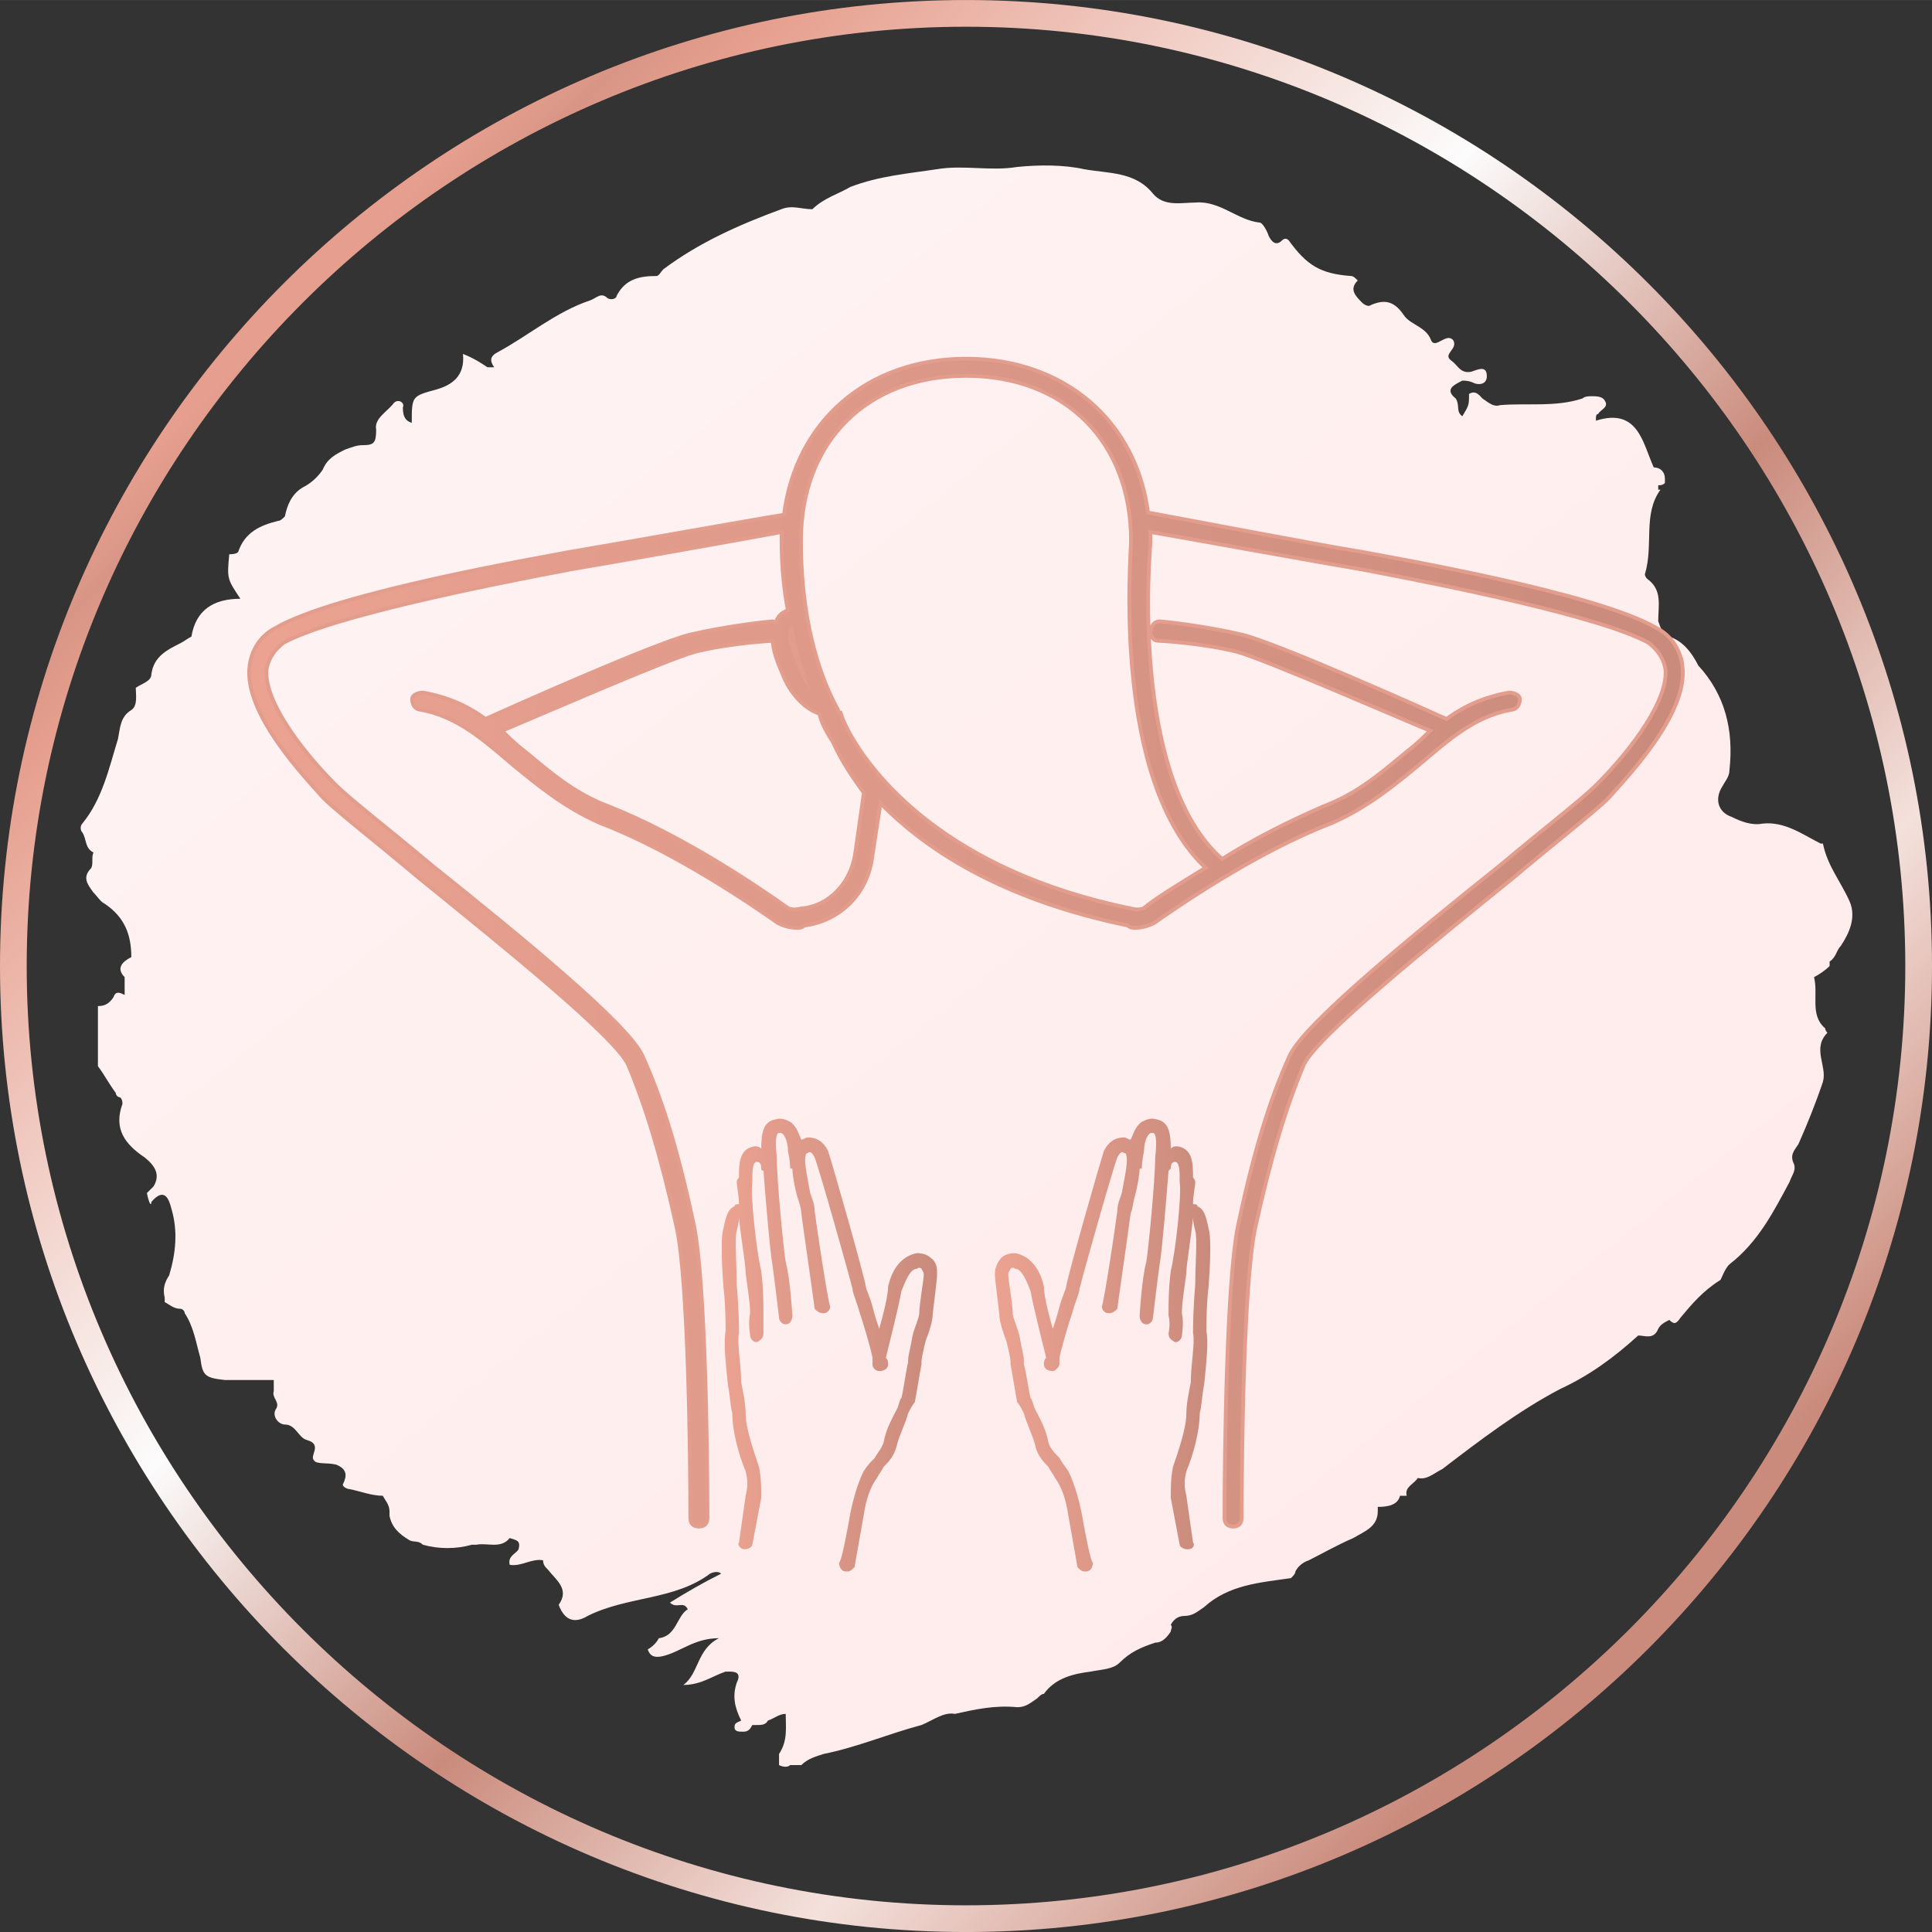 <?xml version="1.0" encoding="UTF-8"?>
<!DOCTYPE svg PUBLIC "-//W3C//DTD SVG 1.1//EN" "http://www.w3.org/Graphics/SVG/1.1/DTD/svg11.dtd">
<!-- Creator: CorelDRAW X8 -->
<svg xmlns="http://www.w3.org/2000/svg" xml:space="preserve" width="127.518mm" height="127.521mm" version="1.1" style="shape-rendering:geometricPrecision; text-rendering:geometricPrecision; image-rendering:optimizeQuality; fill-rule:evenodd; clip-rule:evenodd"
viewBox="0 0 868 868"
 xmlns:xlink="http://www.w3.org/1999/xlink">
 <rect x="0" y="0" width="868" height="868" fill="#333333" stroke="none"/>
 <defs>
  <style type="text/css">
   <![CDATA[
    .str0 {stroke:#E39D8C;stroke-width:3.404}
    .fil2 {fill:none}
    .fil4 {fill:url(#id0)}
    .fil5 {fill:url(#id1)}
    .fil3 {fill:url(#id2)}
    .fil0 {fill:url(#id3)}
    .fil1 {fill:url(#id4)}
   ]]>
  </style>
  <linearGradient id="id0" gradientUnits="userSpaceOnUse" x1="324.73" y1="604.573" x2="420.662" y2="604.573">
   <stop offset="0" style="stop-opacity:1; stop-color:#EBA291"/>
   <stop offset="1" style="stop-opacity:1; stop-color:#CA8B7C"/>
  </linearGradient>
  <linearGradient id="id1" gradientUnits="userSpaceOnUse" xlink:href="#id0" x1="447.337" y1="604.57" x2="543.248" y2="604.57">
  </linearGradient>
  <linearGradient id="id2" gradientUnits="userSpaceOnUse" xlink:href="#id0" x1="115.581" y1="423.612" x2="752.415" y2="423.612">
  </linearGradient>
  <linearGradient id="id3" gradientUnits="userSpaceOnUse" x1="243.157" y1="192.665" x2="637.652" y2="686.357">
   <stop offset="0" style="stop-opacity:1; stop-color:#FFF2F2"/>
   <stop offset="1" style="stop-opacity:1; stop-color:#FFEBEB"/>
  </linearGradient>
  <linearGradient id="id4" gradientUnits="userSpaceOnUse" x1="135.359" y1="135.401" x2="723.965" y2="724.007">
   <stop offset="0" style="stop-opacity:1; stop-color:#E69F8E"/>
   <stop offset="0.031" style="stop-opacity:1; stop-color:#D89585"/>
   <stop offset="0.071" style="stop-opacity:1; stop-color:#E69F8E"/>
   <stop offset="0.388" style="stop-opacity:1; stop-color:#FCFCFC"/>
   <stop offset="0.612" style="stop-opacity:1; stop-color:#CA8B7C"/>
   <stop offset="0.812" style="stop-opacity:1; stop-color:#F4E1DC"/>
   <stop offset="1" style="stop-opacity:1; stop-color:#CA8B7C"/>
  </linearGradient>
 </defs>
 <g id="Capa_x0020_1">
  <path class="fil0" d="M831 405c-4,-9 -10,-16 -12,-26 0,0 0,0 -1,0 -8,-4 -16,-10 -26,-9 -5,1 -10,-1 -14,-3 -6,-2 -8,-8 -4,-14 1,-2 3,-4 3,-7 2,-18 -2,-34 -14,-47 -3,-6 -7,-11 -13,-13 -3,-1 -4,-4 -5,-7 0,-7 2,-14 -5,-19 -1,-1 -1,-2 -1,-2 4,-13 -1,-27 7,-38 -1,0 -1,0 -1,0 0,-1 0,-2 0,-2 1,0 2,0 3,-1 0,-1 0,-1 0,-2 0,-3 -2,-5 -5,-5 -5,-11 -7,-27 -26,-21 0,-2 0,-3 1,-3 1,-2 5,-3 3,-6 -1,-2 -4,-2 -6,-2 -1,0 -3,0 -4,1 -12,4 -25,2 -37,3 -3,1 -5,-1 -8,-3 -1,-1 -3,-4 -6,-2 0,5 0,5 -3,10 -3,-2 -1,-5 -3,-8 -5,-4 -1,-6 3,-8 1,0 3,0 5,1 2,1 6,1 6,-3 0,-5 -4,-3 -7,-2 -5,1 -6,-3 -9,-5 -4,-3 3,-5 1,-9 -3,-4 -8,4 -10,0 -2,-6 -9,-7 -12,-11 -4,-6 -8,-8 -15,-5 -1,1 -3,0 -4,-1 -3,-3 -6,-6 -2,-10 -1,-1 -2,-2 -3,-2 -14,-1 -20,-5 -28,-16 -1,-1 -2,-1 -3,0 -3,3 -5,0 -6,-2 -1,-3 -3,-6 -4,-6 -10,-1 -18,-10 -29,-9 -6,0 -14,2 -19,-4 -8,-10 -20,-9 -31,-11 -9,-2 -20,-2 -30,-1 -12,2 -24,-1 -36,1 -13,2 -26,3 -39,8 -5,3 -12,5 -17,10 -5,0 -9,-2 -14,0 -19,7 -37,15 -53,27 -1,1 -2,3 -3,3 -7,0 -14,1 -18,9 0,1 -2,2 -4,1 -3,-3 -5,0 -8,1 -15,5 -28,16 -41,23 -4,2 -4,4 -2,7l0 0c-1,0 -2,0 -3,0 -3,-2 -6,-4 -11,-6 1,10 -5,14 -12,16 -11,3 -11,3 -11,15l0 0c-3,-1 -4,-3 -4,-7 1,-2 -2,-4 -4,-2 -3,4 -9,7 -8,12 0,6 -1,7 -6,7 -3,0 -5,1 -8,2 -4,2 -8,4 -10,9 -2,3 -5,6 -9,8 -5,3 -7,8 -8,13l0 0c-1,1 -2,2 -3,2 -8,2 -15,5 -18,14 -1,1 -3,1 -4,1 -1,11 -1,11 5,20l0 0c-12,0 -20,5 -22,17 -2,1 -3,2 -5,3 -6,3 -12,6 -13,14 0,3 -4,4 -7,6 0,3 1,8 -2,10 -5,3 -5,8 -6,13 -4,13 -7,27 -16,38 -1,1 -1,3 0,4 2,3 1,7 5,9 -1,2 0,5 -1,7 -4,4 -2,7 1,11 2,2 3,4 5,5 9,6 12,14 12,24 -4,2 -7,5 -3,9 0,2 0,4 0,5 0,1 0,2 0,3 -2,-1 -4,-2 -5,1 -2,3 -4,4 -7,4 0,9 0,18 0,27 3,4 5,8 8,12 0,1 1,2 2,2 1,1 1,2 1,3 -4,11 1,18 10,24 5,4 7,8 4,13 -1,1 -2,2 -3,3 1,5 2,6 2,4 6,-7 8,-1 9,3 3,10 2,20 -1,30l0 0c-2,3 -3,6 -2,10 0,1 0,1 0,2 2,1 4,3 7,3 1,0 2,1 2,2 4,6 5,13 7,20 1,8 2,9 11,10 7,0 15,0 22,0 0,0 0,0 0,0 0,0 0,0 0,0 0,0 0,0 0,0 0,1 0,1 0,2 0,1 0,2 0,3 -1,3 3,5 1,8 -2,3 1,7 4,7 5,0 6,6 10,7 7,2 1,7 3,9 1,2 6,1 10,2 5,2 5,5 3,9 0,1 2,2 3,2 5,1 10,3 15,3 1,2 3,4 3,7 0,1 0,1 0,2 1,5 4,8 9,11 2,1 4,0 6,2 7,2 15,2 22,0 1,0 2,0 2,0 5,-1 11,2 15,-3 3,1 5,1 4,5 -1,2 -5,3 -4,7 5,1 10,-3 15,-2 0,2 1,3 2,4 4,5 10,9 5,16 3,8 8,8 13,5 18,-9 39,-7 55,-19 2,-1 4,-1 5,0 -8,4 -15,8 -23,13 3,3 6,-1 8,3 -5,3 -5,12 -13,13 -1,2 -3,4 -5,5 1,3 3,4 7,3 8,-2 14,-8 25,-8 -10,5 -9,16 -16,21 8,0 13,-4 19,-6 0,0 1,0 2,0 3,0 5,1 3,5 -2,6 -1,11 2,17 -2,1 -3,1 -3,3 0,2 2,2 4,2 2,0 3,-1 4,-3 1,0 2,0 2,0 2,0 4,0 5,-2 3,-1 5,-3 8,-3 0,6 1,12 -3,18 0,1 0,3 0,5 2,1 4,1 5,0 2,0 3,0 5,0 3,-3 7,-4 10,-5 15,-3 29,-9 44,-13 5,-2 10,-6 15,-5 9,-2 18,-4 28,-3 4,0 6,-2 9,-4l0 0c1,-1 2,-2 3,-2 5,-7 13,-9 21,-10 5,-1 10,-1 13,-4 5,-5 10,-7 16,-9 3,0 5,-2 7,-5 0,-1 1,-2 0,-3 1,-2 3,-4 6,-4 4,0 6,-2 9,-4 11,-10 25,-11 39,-13 1,-1 2,-2 2,-3 1,-2 3,-4 6,-5 6,-3 13,-7 20,-10 5,-3 11,-5 11,-12 0,-1 0,-2 0,-2 5,0 9,-1 10,-5 1,0 2,0 3,0 -1,-4 3,-5 5,-8 4,1 7,-2 11,-4 17,-13 34,-26 53,-36 13,-6 24,-14 35,-24 3,0 7,2 9,-3 1,-2 3,-3 5,-4 2,2 3,2 5,-1 5,-6 10,-12 18,-17 1,-2 2,-5 4,-7 13,-10 20,-24 27,-37 1,-3 3,-5 2,-8 -2,-4 0,-6 2,-9 4,-9 8,-19 11,-28 2,-7 -5,-15 2,-22 0,0 -1,-1 -1,-2 -7,-6 -3,-15 -5,-23 2,-1 5,-3 7,-5 0,0 0,-1 0,-2 3,-2 3,-5 5,-7 4,-6 7,-13 4,-20zm-88 -195l0 0zm-133 -84l0 0zm-245 -32l0 0zm-279 192l0 0zm-5 3l0 0zm0 299l0 0zm2 2l1 0 0 0c0,0 0,0 -1,0zm40 32l0 0zm49 50l0 0 0 0 0 0c0,0 0,0 0,0 0,0 0,0 0,0zm154 79l0 0zm2 0l0 0zm5 22l0 0zm37 15l0 0zm99 -27l0 0zm160 -89l0 0zm8 -8l0 0zm99 -64l0 0zm79 -161l0 0z"/>
  <path class="fil1" d="M434 856c-232,0 -422,-190 -422,-422 0,-232 190,-422 422,-422 232,0 422,190 422,422 0,232 -190,422 -422,422zm0 -856c-239,0 -434,195 -434,434 0,239 195,434 434,434 239,0 434,-195 434,-434 0,-239 -195,-434 -434,-434z"/>
  <g>
   <path class="fil2 str0" d="M543 390c-13,8 -23,14 -29,19 -1,0 -2,1 -6,0 -83,-17 -117,-60 -128,-81 -1,-2 -2,-4 -3,-7 0,0 0,0 0,0 -1,0 -1,0 -1,0 0,-2 -1,-3 -2,-5 -10,-20 -15,-45 -15,-73 0,-45 30,-75 75,-75 45,0 75,30 75,75 0,6 -9,108 34,147zm-183 19c-4,1 -5,0 -6,0 -14,-10 -48,-33 -81,-46 -16,-6 -27,-16 -38,-25 -4,-3 -8,-7 -11,-10 17,-7 74,-32 88,-36 16,-4 35,-5 36,-5 0,0 0,0 0,0 0,0 0,0 0,0 0,5 2,10 5,17 3,7 9,14 16,16 0,2 2,7 6,13 4,9 9,16 14,23l-4 28c-2,13 -12,24 -25,25zm-4 -128c2,10 5,20 8,29 -2,-3 -4,-5 -5,-9 -3,-6 -4,-11 -5,-14 0,-4 1,-6 2,-6zm399 18c-1,-7 -5,-13 -11,-16 -27,-16 -121,-32 -131,-34 -19,-3 -92,-17 -98,-18 -5,-41 -37,-69 -81,-69 -44,0 -76,28 -81,70 -13,2 -80,14 -98,17 -10,2 -104,18 -131,34 -6,3 -10,9 -11,16 -3,21 25,50 33,59 6,6 24,20 43,36 37,30 88,71 94,84 8,19 15,42 22,74 5,24 6,99 6,130 0,2 1,3 3,3 0,0 0,0 0,0 2,0 3,-1 3,-3 0,-31 -1,-106 -6,-131 -7,-33 -14,-56 -23,-76 -6,-14 -55,-54 -95,-86 -19,-16 -36,-29 -43,-36 -16,-16 -33,-39 -31,-53 1,-5 4,-9 8,-12 22,-12 92,-26 129,-33 18,-3 80,-14 96,-17 0,2 0,4 0,5 0,11 1,22 3,32 -1,0 -1,0 -1,0 -2,1 -4,2 -5,6 -1,0 -1,-1 -2,-1 -1,0 -20,2 -37,6 -16,4 -81,33 -92,38 -8,-6 -17,-10 -28,-12 -2,0 -4,1 -4,2 0,2 1,4 3,4 17,3 29,14 42,25 11,9 23,19 39,26 34,13 70,38 80,45 2,1 5,2 8,2 1,0 2,0 3,-1 16,-2 28,-14 30,-30l4 -26c20,21 54,44 112,56 0,0 0,0 0,0 0,0 0,0 0,0 1,1 2,1 3,1 3,0 6,-1 8,-2 10,-7 46,-32 80,-45 16,-7 28,-17 39,-26 13,-11 25,-22 42,-25 2,0 3,-2 3,-4 0,-1 -2,-2 -4,-2 -11,2 -20,6 -28,12 -11,-5 -76,-34 -92,-38 -17,-4 -36,-6 -37,-6 -2,0 -3,2 -3,3 -1,2 1,4 2,4 1,0 20,1 36,5 14,4 71,29 88,36 -3,3 -7,7 -11,10 -11,9 -22,19 -38,25 -16,7 -32,15 -46,24 -43,-37 -33,-142 -33,-143 0,0 0,0 0,0 0,-1 0,-1 0,-1 0,-2 0,-3 0,-5 12,2 78,14 96,17 37,7 107,21 129,33 4,3 7,7 8,12 2,14 -15,37 -31,53 -7,7 -24,20 -43,36 -40,32 -89,72 -95,86 -9,20 -16,43 -23,76 -5,25 -6,100 -6,131 0,2 1,3 3,3 0,0 0,0 0,0 2,0 3,-1 3,-3 0,-31 1,-106 6,-130 7,-32 14,-55 22,-74 6,-13 57,-54 94,-84 19,-16 37,-30 43,-36 8,-9 36,-38 33,-59z"/>
   <path id="1" class="fil3" d="M543 390c-13,8 -23,14 -29,19 -1,0 -2,1 -6,0 -83,-17 -117,-60 -128,-81 -1,-2 -2,-4 -3,-7 0,0 0,0 0,0 -1,0 -1,0 -1,0 0,-2 -1,-3 -2,-5 -10,-20 -15,-45 -15,-73 0,-45 30,-75 75,-75 45,0 75,30 75,75 0,6 -9,108 34,147zm-183 19c-4,1 -5,0 -6,0 -14,-10 -48,-33 -81,-46 -16,-6 -27,-16 -38,-25 -4,-3 -8,-7 -11,-10 17,-7 74,-32 88,-36 16,-4 35,-5 36,-5 0,0 0,0 0,0 0,0 0,0 0,0 0,5 2,10 5,17 3,7 9,14 16,16 0,2 2,7 6,13 4,9 9,16 14,23l-4 28c-2,13 -12,24 -25,25zm-4 -128c2,10 5,20 8,29 -2,-3 -4,-5 -5,-9 -3,-6 -4,-11 -5,-14 0,-4 1,-6 2,-6zm399 18c-1,-7 -5,-13 -11,-16 -27,-16 -121,-32 -131,-34 -19,-3 -92,-17 -98,-18 -5,-41 -37,-69 -81,-69 -44,0 -76,28 -81,70 -13,2 -80,14 -98,17 -10,2 -104,18 -131,34 -6,3 -10,9 -11,16 -3,21 25,50 33,59 6,6 24,20 43,36 37,30 88,71 94,84 8,19 15,42 22,74 5,24 6,99 6,130 0,2 1,3 3,3 0,0 0,0 0,0 2,0 3,-1 3,-3 0,-31 -1,-106 -6,-131 -7,-33 -14,-56 -23,-76 -6,-14 -55,-54 -95,-86 -19,-16 -36,-29 -43,-36 -16,-16 -33,-39 -31,-53 1,-5 4,-9 8,-12 22,-12 92,-26 129,-33 18,-3 80,-14 96,-17 0,2 0,4 0,5 0,11 1,22 3,32 -1,0 -1,0 -1,0 -2,1 -4,2 -5,6 -1,0 -1,-1 -2,-1 -1,0 -20,2 -37,6 -16,4 -81,33 -92,38 -8,-6 -17,-10 -28,-12 -2,0 -4,1 -4,2 0,2 1,4 3,4 17,3 29,14 42,25 11,9 23,19 39,26 34,13 70,38 80,45 2,1 5,2 8,2 1,0 2,0 3,-1 16,-2 28,-14 30,-30l4 -26c20,21 54,44 112,56 0,0 0,0 0,0 0,0 0,0 0,0 1,1 2,1 3,1 3,0 6,-1 8,-2 10,-7 46,-32 80,-45 16,-7 28,-17 39,-26 13,-11 25,-22 42,-25 2,0 3,-2 3,-4 0,-1 -2,-2 -4,-2 -11,2 -20,6 -28,12 -11,-5 -76,-34 -92,-38 -17,-4 -36,-6 -37,-6 -2,0 -3,2 -3,3 -1,2 1,4 2,4 1,0 20,1 36,5 14,4 71,29 88,36 -3,3 -7,7 -11,10 -11,9 -22,19 -38,25 -16,7 -32,15 -46,24 -43,-37 -33,-142 -33,-143 0,0 0,0 0,0 0,-1 0,-1 0,-1 0,-2 0,-3 0,-5 12,2 78,14 96,17 37,7 107,21 129,33 4,3 7,7 8,12 2,14 -15,37 -31,53 -7,7 -24,20 -43,36 -40,32 -89,72 -95,86 -9,20 -16,43 -23,76 -5,25 -6,100 -6,131 0,2 1,3 3,3 0,0 0,0 0,0 2,0 3,-1 3,-3 0,-31 1,-106 6,-130 7,-32 14,-55 22,-74 6,-13 57,-54 94,-84 19,-16 37,-30 43,-36 8,-9 36,-38 33,-59z"/>
  </g>
  <path class="fil4" d="M421 572c0,-2 0,-5 -3,-7 -1,-1 -3,-2 -6,-2 -6,1 -11,6 -13,15 0,4 -2,12 -4,19 -1,-3 -2,-6 -3,-10 -1,-4 -3,-8 -3,-9 -1,-6 -15,-55 -17,-61 -2,-4 -5,-6 -9,-6 -1,0 -2,1 -3,1 -1,-2 -2,-6 -5,-8 -2,-1 -4,-2 -7,-1 -5,1 -6,6 -6,13 -1,-1 -2,-1 -3,-1 -7,1 -7,8 -7,14 0,0 -1,1 -1,2 0,2 1,6 1,10 -1,0 -2,0 -2,1 -3,1 -4,5 -5,10 -1,3 -1,12 0,26 1,8 1,18 1,20 -1,5 0,14 1,24 1,5 1,9 2,13 0,8 3,19 6,26 1,4 1,7 0,11l-3 21c-1,1 1,3 2,3 0,0 1,0 1,0 1,0 3,-1 3,-2l4 -21c0,-5 0,-9 -1,-14 -2,-6 -6,-17 -6,-24 0,-4 -1,-9 -2,-14 0,-8 -2,-18 -1,-22 0,-3 0,-10 -1,-22 0,-9 -1,-21 0,-24 1,-4 1,-5 1,-6 1,10 3,21 3,25 1,8 2,13 2,18 -1,5 0,9 0,10 0,1 1,3 3,3 0,0 0,0 0,0 2,-1 3,-2 3,-4 0,0 0,-4 0,-8 0,-6 0,-12 -1,-20 -2,-8 -5,-34 -4,-40 0,-1 0,-1 0,-2 0,-6 1,-7 2,-7 2,0 2,2 2,3 0,0 0,1 1,1 1,13 3,37 4,42 1,7 3,24 3,24 0,1 1,3 3,3 0,0 0,0 0,0 2,0 3,-2 3,-4 0,0 -1,-17 -3,-24 -1,-6 -4,-37 -4,-47 -1,-9 0,-11 1,-11 0,0 1,0 1,0 2,1 3,5 3,8 1,5 1,7 1,8 1,0 1,0 1,0 0,3 1,8 2,12 1,3 2,6 2,8 1,8 6,42 6,43 1,1 2,2 4,2 2,0 3,-2 3,-3 -1,-2 -6,-35 -7,-43 0,-3 -1,-5 -2,-8 -1,-6 -3,-14 -2,-17 0,-1 1,-1 1,-1 1,-1 2,0 3,2 2,5 15,51 17,59 0,2 2,6 3,10 2,6 5,16 6,21 0,0 0,0 0,0 0,1 0,2 0,3 0,2 2,3 3,3 0,0 0,0 0,0 2,0 4,-1 4,-3 0,-1 0,-2 -1,-3 1,-4 6,-24 7,-30 2,-5 4,-10 7,-10 1,-1 2,0 2,0 0,0 1,2 1,2l0 1c0,2 -2,13 -2,17 0,2 -2,6 -3,10 -1,6 -2,9 -2,11l0 1c-1,4 -2,12 -3,16 -1,1 -1,3 -2,5 -2,4 -5,9 -6,15 -1,3 -3,5 -4,7 -2,2 -3,3 -5,6 -3,6 -5,14 -6,19 -1,6 -4,22 -5,22 0,2 1,4 3,4 0,0 0,0 1,0 1,0 2,-1 3,-2 0,-1 3,-17 4,-23 1,-7 3,-13 6,-17 1,-2 2,-3 3,-5 2,-2 5,-5 6,-10 1,-4 4,-10 5,-14 1,-2 2,-4 3,-5 1,-5 2,-12 3,-17l0 -1c0,-2 1,-6 2,-10 2,-5 3,-9 3,-11 0,-1 2,-16 2,-18l0 -1z"/>
  <path class="fil5" d="M538 542c0,-1 -1,-1 -2,-1 0,-4 1,-8 1,-10 0,-1 -1,-2 -1,-2 0,-6 0,-13 -7,-14 -1,0 -2,0 -3,1 0,-7 -1,-12 -6,-13 -3,-1 -5,0 -7,1 -3,2 -4,6 -5,8 -1,0 -2,-1 -3,-1 -4,0 -7,2 -9,6 -2,6 -16,55 -17,61 0,1 -2,5 -3,9 -1,4 -2,7 -3,10 -2,-7 -4,-15 -4,-19 -2,-9 -7,-14 -13,-15 -3,0 -5,1 -6,2 -2,2 -3,5 -3,7l0 1c0,2 2,17 2,18 0,2 1,6 3,11 1,4 2,8 2,10l0 1c1,5 2,12 3,17 1,1 2,3 3,5 1,4 4,10 5,14 1,5 4,8 6,10 1,2 2,3 3,5 3,4 5,10 6,17 1,6 4,22 4,23 1,1 2,2 3,2 1,0 1,0 1,0 2,0 3,-2 3,-4 -1,0 -4,-16 -5,-22 -1,-5 -3,-13 -6,-19 -2,-3 -3,-4 -4,-6 -2,-2 -4,-4 -5,-7 -1,-6 -4,-11 -6,-15 -1,-2 -1,-4 -2,-5 -1,-4 -2,-12 -3,-15l0 -2c0,-2 -1,-5 -2,-11 -1,-4 -3,-8 -3,-10 0,-4 -2,-15 -2,-17l0 -1c0,0 1,-2 1,-2 0,0 1,-1 2,0 3,0 5,5 7,10 1,6 6,26 7,30 -1,1 -1,2 -1,3 0,2 2,3 4,3 0,0 0,0 0,0 1,0 3,-2 3,-3 0,-1 0,-2 0,-3 0,0 0,0 0,0 1,-5 4,-15 6,-21 1,-4 3,-8 3,-10 2,-8 15,-54 17,-59 1,-2 2,-3 3,-2 0,0 1,0 1,1 1,3 -1,11 -2,17 -1,3 -2,5 -2,8 -1,8 -6,41 -7,43 0,1 1,3 3,3 2,0 3,-1 4,-2 0,-1 5,-35 6,-43 1,-2 1,-5 2,-8 1,-4 2,-9 2,-12 0,0 1,0 1,0 0,-1 0,-3 1,-8 0,-3 1,-7 3,-8 0,0 1,0 1,0 1,0 2,2 1,11 0,10 -3,41 -4,47 -2,7 -3,24 -3,24 0,2 1,4 3,4 0,0 0,0 0,0 2,0 3,-2 3,-3 0,0 2,-17 3,-24 1,-5 3,-29 4,-42 1,-1 1,-1 1,-1 0,-1 0,-3 2,-3 1,0 2,1 2,7 0,1 0,1 0,2 1,6 -2,32 -4,40 -1,8 -1,14 -1,20 1,4 0,8 0,8 0,2 1,3 3,4 0,0 0,0 0,0 2,0 3,-2 3,-3 0,-1 1,-5 0,-10 0,-5 1,-10 2,-18 0,-4 2,-15 3,-25 0,1 0,2 1,6 1,3 0,15 0,24 -1,12 -1,19 -1,22 1,4 -1,14 -1,22 -1,5 -2,10 -2,14 0,7 -4,18 -6,24 -1,5 -1,9 -1,14l4 21c0,1 2,2 3,2 0,0 1,0 1,0 2,0 3,-2 2,-3l-3 -21c-1,-4 -1,-7 0,-11 3,-7 6,-18 6,-26 1,-4 1,-8 2,-13 1,-10 2,-19 1,-24 0,-2 0,-12 1,-20 1,-14 1,-23 0,-26 -1,-5 -2,-9 -5,-10z"/>
 </g>
</svg>
